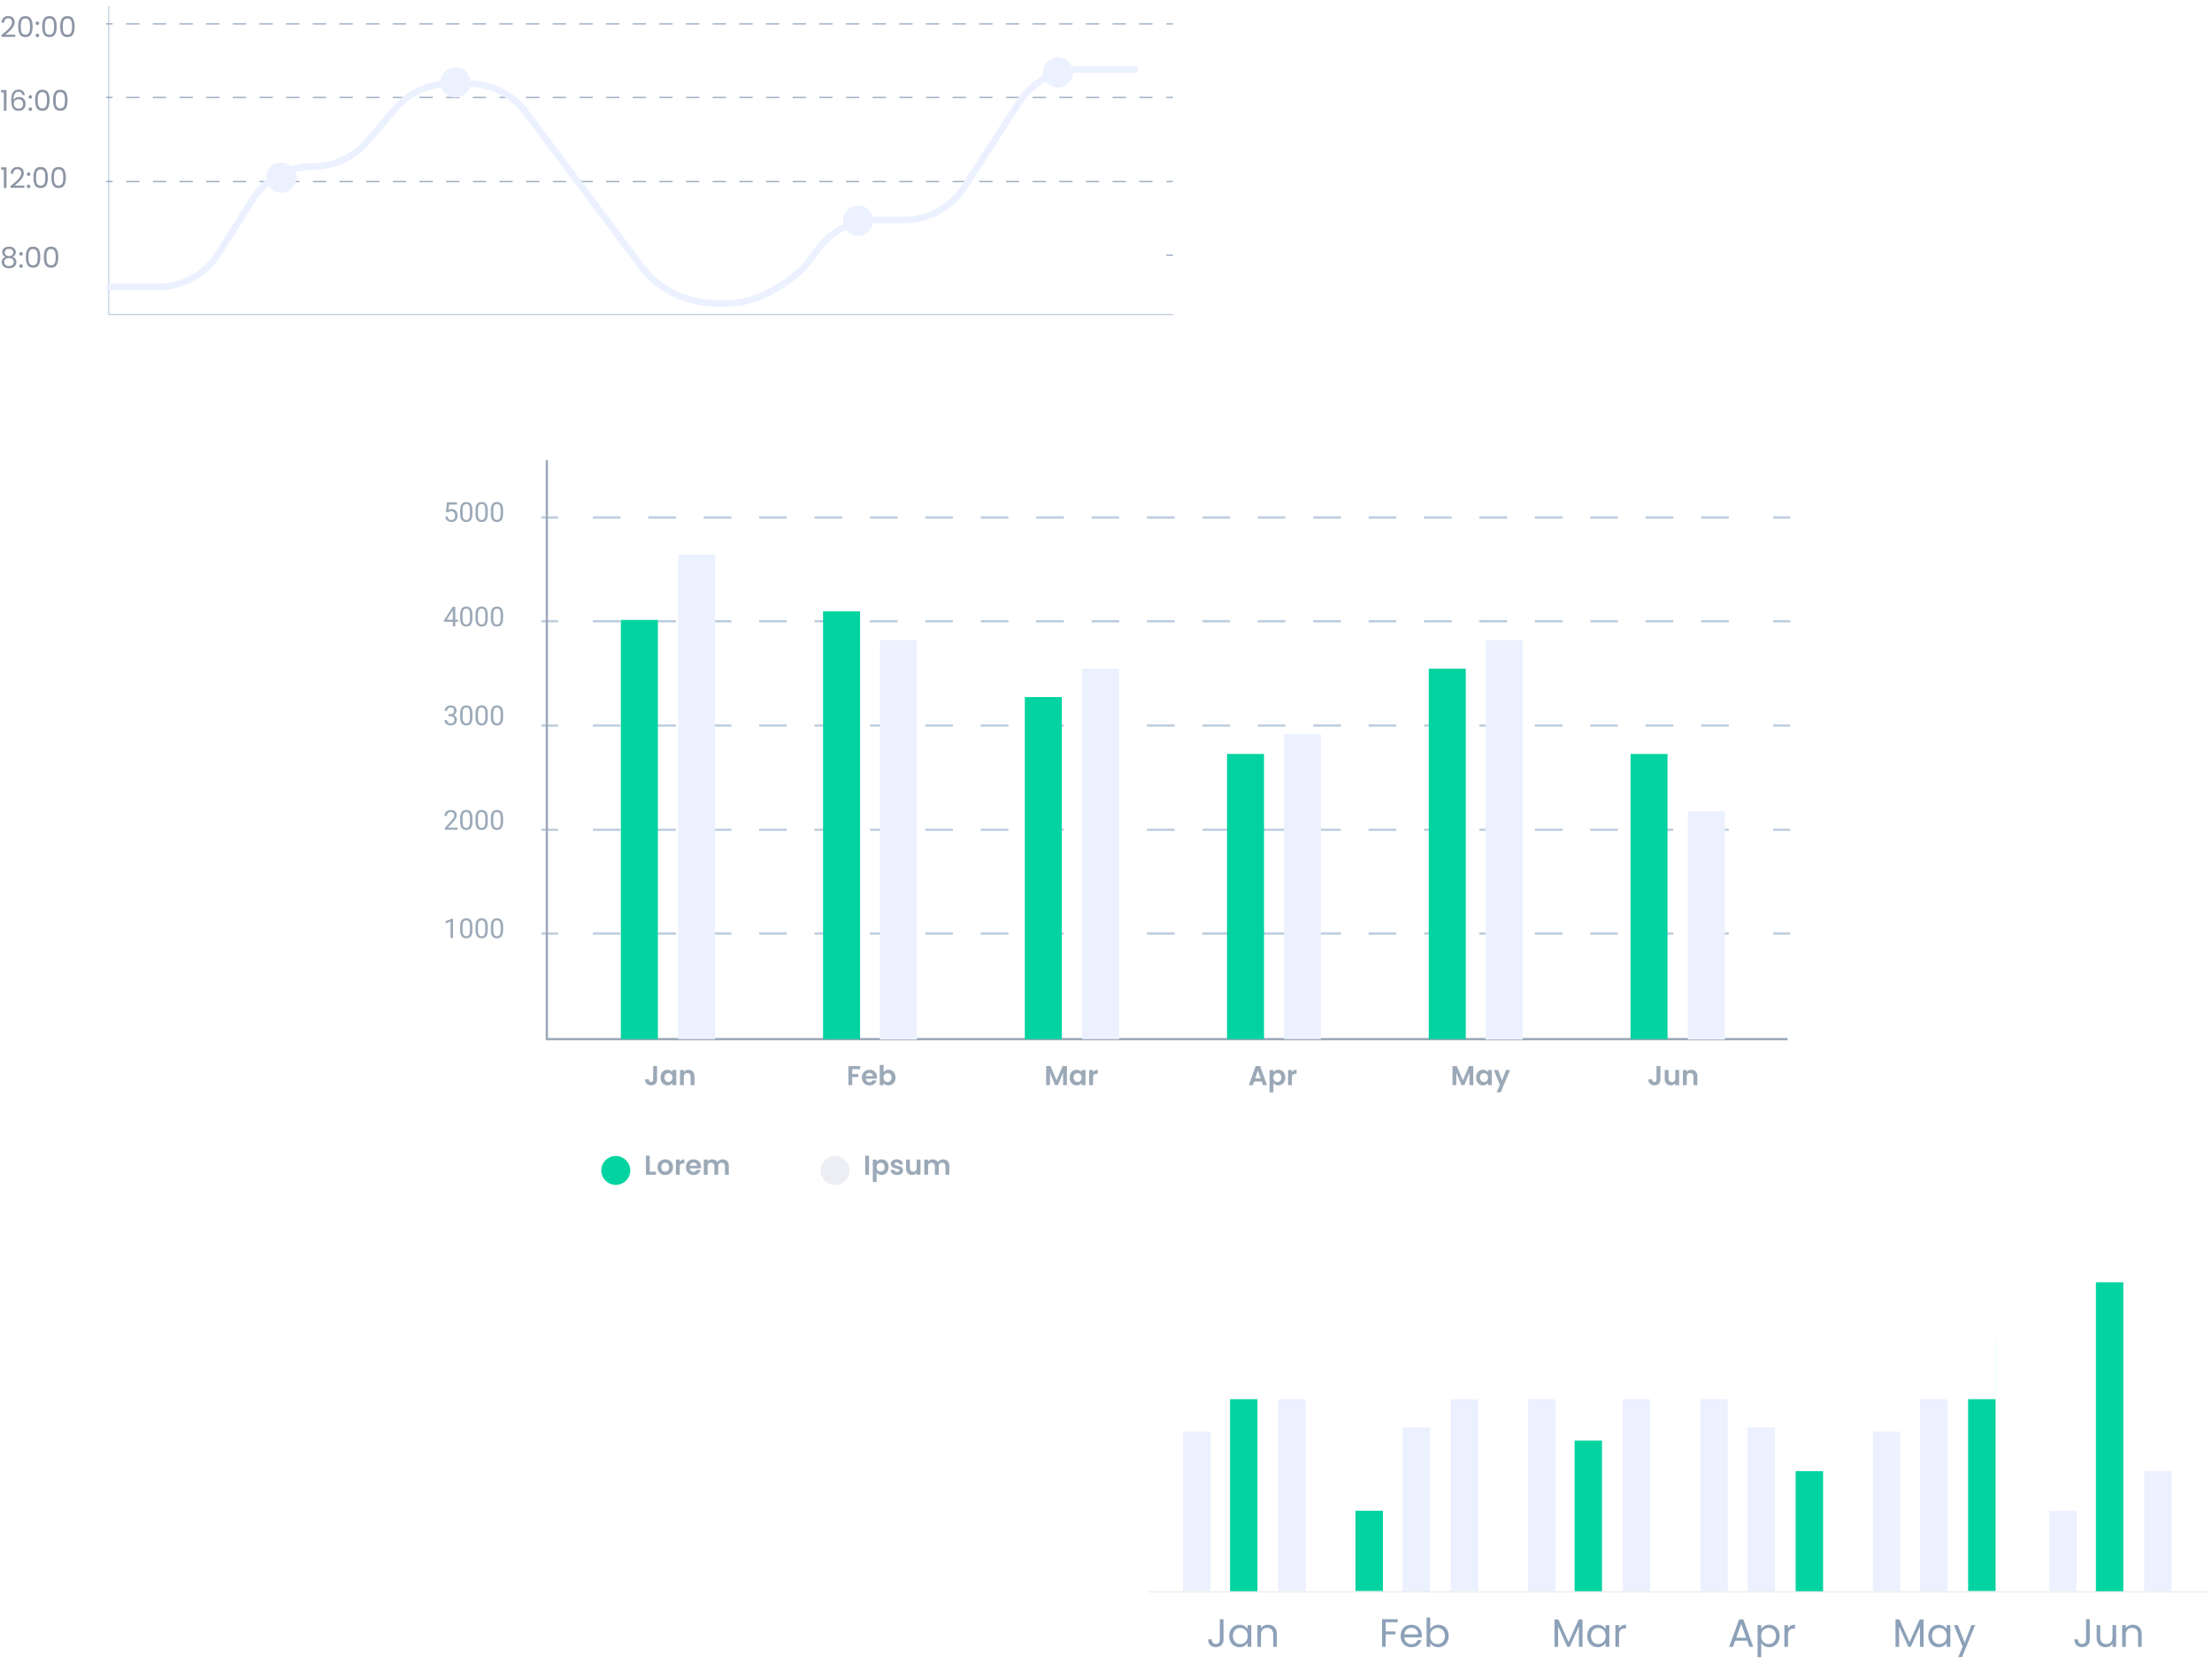 <svg width="614" height="462" fill="none" xmlns="http://www.w3.org/2000/svg"><path d="M335.995 397.45h-7.616v44.283h7.616V397.45z" fill="#ECF1FF"/><path d="M349.05 377.974h-7.616v63.868h7.616v-63.868z" fill="#02D3A1"/><path d="M362.433 353.494h-7.617v88.239h7.617v-88.239z" fill="#ECF1FF"/><path d="M383.87 419.429h-7.616v22.304h7.616v-22.304z" fill="#02D3A1"/><path d="M396.925 396.254h-7.616v45.588h7.616v-45.588zm13.383-53.749h-7.617v99.228h7.617v-99.228zm21.433 40.366h-7.616v58.971h7.616v-58.971z" fill="#ECF1FF"/><path d="M444.683 399.953h-7.617v41.889h7.617v-41.889z" fill="#02D3A1"/><path d="M458.073 364.483h-7.616v77.359h7.616v-77.359zm21.539 18.388h-7.616v58.971h7.616v-58.971zm13.055 13.382h-7.616v45.589h7.616v-45.589z" fill="#ECF1FF"/><path d="M506.05 408.439h-7.616v33.403h7.616v-33.403z" fill="#02D3A1"/><path d="M527.487 397.45h-7.616v44.283h7.616V397.45zm13.055-59.732h-7.616v104.124h7.616V337.718z" fill="#ECF1FF"/><path d="M553.925 371.773h-7.616v69.96h7.616v-69.96z" fill="#02D3A1"/><path d="M576.444 419.428h-7.616v22.305h7.616v-22.305z" fill="#ECF1FF"/><path d="M589.386 355.996h-7.616v85.846h7.616v-85.846z" fill="#02D3A1"/><path d="M602.776 408.439h-7.616v33.403h7.616v-33.403z" fill="#ECF1FF"/><path d="M339.614 449.547v5.665c0 .631-.194 1.137-.583 1.518-.388.374-.902.561-1.54.561-.645 0-1.162-.191-1.551-.572-.388-.389-.583-.917-.583-1.584h1.001c.008.374.103.678.286.913.191.235.473.352.847.352s.653-.11.836-.33c.184-.227.275-.513.275-.858v-5.665h1.012zm1.598 4.631c0-.616.125-1.155.374-1.617a2.73 2.73 0 011.023-1.089c.44-.257.928-.385 1.463-.385.528 0 .987.114 1.375.341.389.227.679.513.869.858v-1.1h1.012v6.028h-1.012v-1.122a2.39 2.39 0 01-.891.88c-.388.227-.843.341-1.364.341a2.734 2.734 0 01-1.452-.396 2.785 2.785 0 01-1.023-1.111c-.249-.477-.374-1.019-.374-1.628zm5.104.011c0-.455-.091-.851-.275-1.188a1.889 1.889 0 00-.748-.77 1.966 1.966 0 00-1.023-.275c-.374 0-.715.088-1.023.264a1.922 1.922 0 00-.737.77c-.183.337-.275.733-.275 1.188 0 .462.092.865.275 1.21.184.337.429.598.737.781.308.176.649.264 1.023.264.374 0 .715-.088 1.023-.264.316-.183.565-.444.748-.781.184-.345.275-.744.275-1.199zm5.641-3.113c.733 0 1.327.224 1.782.671.454.44.682 1.078.682 1.914v3.553h-.99v-3.41c0-.601-.151-1.06-.451-1.375-.301-.323-.712-.484-1.232-.484-.528 0-.95.165-1.265.495-.308.33-.462.81-.462 1.441v3.333h-1.001v-6.028h1.001v.858c.198-.308.465-.546.803-.715a2.535 2.535 0 011.133-.253zm36.001-1.529v.814h-3.333v2.585h2.706v.814h-2.706v3.454h-1.001v-7.667h4.334zm6.709 4.422c0 .191-.011.392-.033.605h-4.818c.037.594.239 1.06.605 1.397.374.33.825.495 1.353.495.433 0 .792-.099 1.078-.297.294-.205.499-.477.616-.814h1.078a2.618 2.618 0 01-.968 1.419c-.484.359-1.085.539-1.804.539a3.075 3.075 0 01-1.54-.385 2.754 2.754 0 01-1.056-1.089c-.256-.477-.385-1.027-.385-1.65s.125-1.17.374-1.639c.25-.469.598-.829 1.045-1.078.455-.257.976-.385 1.562-.385.572 0 1.078.125 1.518.374.44.249.778.594 1.012 1.034.242.433.363.924.363 1.474zm-1.034-.209c0-.381-.084-.708-.253-.979a1.581 1.581 0 00-.693-.627 2.062 2.062 0 00-.957-.22c-.506 0-.938.161-1.298.484-.352.323-.553.77-.605 1.342h3.806zm3.357-1.452c.205-.359.506-.653.902-.88a2.672 2.672 0 011.353-.341c.542 0 1.03.128 1.463.385.432.257.773.62 1.023 1.089.249.462.374 1.001.374 1.617 0 .609-.125 1.151-.374 1.628a2.755 2.755 0 01-2.486 1.507c-.521 0-.979-.114-1.375-.341a2.325 2.325 0 01-.88-.869v1.111h-1.001v-8.14h1.001v3.234zm4.092 1.87c0-.455-.092-.851-.275-1.188a1.902 1.902 0 00-.748-.77 2.025 2.025 0 00-1.023-.264c-.367 0-.708.092-1.023.275a1.965 1.965 0 00-.748.781c-.184.337-.275.73-.275 1.177 0 .455.091.854.275 1.199.19.337.44.598.748.781.315.176.656.264 1.023.264.374 0 .715-.088 1.023-.264.315-.183.564-.444.748-.781.183-.345.275-.748.275-1.21zm38.19-4.576v7.612h-1.001v-5.676l-2.53 5.676h-.704l-2.541-5.687v5.687h-1.001v-7.612h1.078l2.816 6.292 2.816-6.292h1.067zm1.324 4.576c0-.616.125-1.155.374-1.617.249-.469.59-.832 1.023-1.089.44-.257.928-.385 1.463-.385.528 0 .986.114 1.375.341.389.227.678.513.869.858v-1.1h1.012v6.028H445.7v-1.122a2.39 2.39 0 01-.891.88c-.389.227-.843.341-1.364.341a2.734 2.734 0 01-1.452-.396 2.77 2.77 0 01-1.023-1.111c-.249-.477-.374-1.019-.374-1.628zm5.104.011c0-.455-.092-.851-.275-1.188a1.895 1.895 0 00-.748-.77 1.966 1.966 0 00-1.023-.275c-.374 0-.715.088-1.023.264a1.915 1.915 0 00-.737.77c-.183.337-.275.733-.275 1.188 0 .462.092.865.275 1.21.183.337.429.598.737.781.308.176.649.264 1.023.264.374 0 .715-.088 1.023-.264.315-.183.565-.444.748-.781a2.52 2.52 0 00.275-1.199zm3.705-2.024c.176-.345.425-.612.748-.803.33-.191.729-.286 1.199-.286v1.034h-.264c-1.122 0-1.683.609-1.683 1.826v3.278h-1.001v-6.028h1.001v.979zm35.587 3.344h-3.344l-.616 1.705h-1.056l2.772-7.623h1.155l2.761 7.623h-1.056l-.616-1.705zm-.286-.814l-1.386-3.872-1.386 3.872h2.772zm4.167-2.398c.198-.345.492-.631.88-.858.396-.235.855-.352 1.375-.352.536 0 1.02.128 1.452.385.44.257.785.62 1.034 1.089.25.462.374 1.001.374 1.617 0 .609-.124 1.151-.374 1.628a2.748 2.748 0 01-1.034 1.111 2.73 2.73 0 01-1.452.396c-.513 0-.968-.114-1.364-.341a2.545 2.545 0 01-.891-.869v3.971h-1.001v-8.888h1.001v1.111zm4.092 1.881c0-.455-.091-.851-.275-1.188a1.889 1.889 0 00-.748-.77 2.025 2.025 0 00-1.023-.264c-.366 0-.707.092-1.023.275a1.972 1.972 0 00-.748.781c-.183.337-.275.73-.275 1.177 0 .455.092.854.275 1.199.191.337.44.598.748.781.316.176.657.264 1.023.264.374 0 .715-.088 1.023-.264.316-.183.565-.444.748-.781.184-.345.275-.748.275-1.21zm3.342-2.013c.176-.345.425-.612.748-.803.33-.191.73-.286 1.199-.286v1.034h-.264c-1.122 0-1.683.609-1.683 1.826v3.278h-1.001v-6.028h1.001v.979zm37.626-2.563v7.612h-1.001v-5.676l-2.53 5.676h-.704l-2.541-5.687v5.687h-1.001v-7.612h1.078l2.816 6.292 2.816-6.292h1.067zm1.323 4.576c0-.616.125-1.155.374-1.617.249-.469.59-.832 1.023-1.089.44-.257.928-.385 1.463-.385.528 0 .986.114 1.375.341.389.227.678.513.869.858v-1.1h1.012v6.028h-1.012v-1.122a2.39 2.39 0 01-.891.88c-.389.227-.843.341-1.364.341a2.734 2.734 0 01-1.452-.396 2.77 2.77 0 01-1.023-1.111c-.249-.477-.374-1.019-.374-1.628zm5.104.011c0-.455-.092-.851-.275-1.188a1.895 1.895 0 00-.748-.77 1.966 1.966 0 00-1.023-.275c-.374 0-.715.088-1.023.264a1.915 1.915 0 00-.737.77c-.183.337-.275.733-.275 1.188 0 .462.092.865.275 1.21.183.337.429.598.737.781.308.176.649.264 1.023.264.374 0 .715-.088 1.023-.264.315-.183.565-.444.748-.781a2.52 2.52 0 00.275-1.199zm7.896-3.003l-3.63 8.866h-1.034l1.188-2.904-2.431-5.962h1.111l1.892 4.884 1.87-4.884h1.034zm31.811-1.639v5.665c0 .631-.194 1.137-.583 1.518-.388.374-.902.561-1.54.561-.645 0-1.162-.19-1.551-.572-.388-.388-.583-.916-.583-1.584h1.001c.008.374.103.679.286.913.191.235.473.352.847.352s.653-.11.836-.33c.184-.227.275-.513.275-.858v-5.665h1.012zm7.318 1.639v6.028h-1.001v-.891c-.19.308-.458.55-.803.726a2.467 2.467 0 01-1.122.253c-.469 0-.891-.095-1.265-.286a2.187 2.187 0 01-.891-.88c-.212-.388-.319-.861-.319-1.419v-3.531h.99v3.399c0 .594.151 1.053.451 1.375.301.316.712.473 1.232.473.536 0 .957-.165 1.265-.495.308-.33.462-.81.462-1.441v-3.311h1.001zm4.627-.11c.734 0 1.328.224 1.782.671.455.44.682 1.078.682 1.914v3.553h-.99v-3.41c0-.601-.15-1.059-.451-1.375-.3-.322-.711-.484-1.232-.484-.528 0-.949.165-1.265.495-.308.33-.462.811-.462 1.441v3.333h-1.001v-6.028h1.001v.858a2 2 0 01.803-.715 2.555 2.555 0 011.133-.253z" fill="#8CA1B8"/><path d="M318.695 441.951h294.312" stroke="#EEE" stroke-width=".366" stroke-miterlimit="10"/><g filter="url(#filter0_d)"><path fill="#fff" d="M66.019 77.168h488v301.279h-488z"/></g><path d="M500.449 340.612H119.59c-8.77 0-15.785-7.141-15.785-15.786V130.889c0-8.77 7.141-15.785 15.785-15.785h380.984c8.77 0 15.786 7.141 15.786 15.785v193.937c0 8.77-7.141 15.786-15.911 15.786z" fill="#fff"/><path d="M180.358 325.298h1.744v.842h-2.805v-5.293h1.061v4.451zm4.284.91a2.25 2.25 0 01-1.092-.265 1.999 1.999 0 01-.766-.766 2.311 2.311 0 01-.273-1.138c0-.429.094-.809.281-1.137a1.97 1.97 0 01.781-.758 2.232 2.232 0 011.1-.273c.404 0 .77.091 1.099.273.329.177.586.429.773.758.192.328.289.708.289 1.137 0 .43-.099.809-.296 1.138a2.017 2.017 0 01-.789.766 2.304 2.304 0 01-1.107.265zm0-.925a1.04 1.04 0 00.948-.561c.101-.187.152-.415.152-.683 0-.399-.107-.705-.319-.917a1.013 1.013 0 00-.766-.326c-.303 0-.558.108-.765.326-.203.212-.304.518-.304.917 0 .4.099.708.296.925.202.213.455.319.758.319zm4.032-2.692c.136-.222.313-.397.531-.523a1.5 1.5 0 01.758-.19v1.115h-.281c-.333 0-.586.078-.758.235-.167.157-.25.43-.25.819v2.093h-1.062v-4.201h1.062v.652zm5.909 1.357c0 .152-.01.288-.031.41h-3.07c.025.303.131.541.318.713a.985.985 0 00.69.257c.394 0 .675-.169.842-.508h1.145a1.934 1.934 0 01-.698 1.001c-.344.258-.766.387-1.266.387-.405 0-.769-.089-1.092-.265a1.955 1.955 0 01-.751-.766 2.364 2.364 0 01-.265-1.138c0-.434.088-.816.265-1.145.177-.328.425-.581.743-.758a2.227 2.227 0 011.1-.265c.399 0 .755.086 1.069.258.318.171.564.417.735.735.177.313.266.675.266 1.084zm-1.1-.303a.83.83 0 00-.295-.652 1.039 1.039 0 00-.706-.25.973.973 0 00-.667.242c-.177.157-.285.377-.326.66h1.994zm7.091-1.767c.516 0 .93.16 1.244.478.318.313.478.753.478 1.319v2.465h-1.062v-2.321c0-.328-.083-.578-.25-.75-.167-.177-.394-.266-.683-.266-.288 0-.518.089-.69.266-.166.172-.25.422-.25.75v2.321H198.3v-2.321c0-.328-.084-.578-.251-.75-.166-.177-.394-.266-.682-.266-.293 0-.526.089-.698.266-.166.172-.25.422-.25.75v2.321h-1.061v-4.201h1.061v.508c.137-.177.311-.316.523-.417.218-.101.455-.152.713-.152.329 0 .622.071.88.213.257.136.457.333.599.591.136-.243.333-.437.591-.584.263-.146.546-.22.849-.22z" fill="#9BA9B7"/><path d="M170.833 328.96a4.01 4.01 0 100-8.018 4.01 4.01 0 000 8.018z" fill="#02D3A1"/><path d="M241.225 320.847v5.293h-1.061v-5.293h1.061zm2.111 1.699c.136-.193.323-.352.561-.478.242-.132.518-.197.826-.197a1.818 1.818 0 011.661 1.023c.172.324.258.7.258 1.13 0 .43-.086.811-.258 1.145a1.88 1.88 0 01-.69.766 1.78 1.78 0 01-.971.273c-.308 0-.581-.063-.819-.19a1.751 1.751 0 01-.568-.477v2.6h-1.062v-6.202h1.062v.607zm2.221 1.478c0-.253-.053-.47-.159-.652a1.077 1.077 0 00-1.501-.417 1.112 1.112 0 00-.41.425 1.367 1.367 0 00-.151.659c0 .253.05.473.151.66.107.187.243.331.41.432.172.096.354.144.546.144.197 0 .379-.05.546-.151.172-.102.308-.246.409-.433a1.33 1.33 0 00.159-.667zm3.464 2.184c-.344 0-.653-.061-.925-.182a1.701 1.701 0 01-.653-.508 1.294 1.294 0 01-.257-.705h1.069c.02.161.098.295.235.402a.847.847 0 00.523.159c.202 0 .359-.041.47-.122a.364.364 0 00.175-.31c0-.137-.071-.238-.213-.304a3.579 3.579 0 00-.659-.227 5.795 5.795 0 01-.774-.235 1.37 1.37 0 01-.515-.372c-.142-.167-.213-.392-.213-.675 0-.232.066-.444.197-.637.137-.192.329-.343.577-.454a2.17 2.17 0 01.887-.167c.5 0 .9.126 1.198.379.298.248.462.584.493 1.008h-1.016a.533.533 0 00-.213-.394c-.121-.101-.285-.152-.493-.152-.192 0-.341.036-.447.107a.34.34 0 00-.152.295c0 .142.071.25.213.326.141.071.361.144.659.22.304.076.554.154.751.235.197.081.367.207.508.379.147.167.223.39.228.668 0 .242-.069.46-.205.652a1.333 1.333 0 01-.576.455 2.207 2.207 0 01-.872.159zm6.49-4.269v4.201h-1.07v-.531a1.416 1.416 0 01-.538.432 1.67 1.67 0 01-.713.152c-.328 0-.619-.069-.872-.205a1.534 1.534 0 01-.599-.614 2.091 2.091 0 01-.212-.971v-2.464h1.062v2.313c0 .333.083.591.25.773.167.177.394.265.682.265.293 0 .523-.088.69-.265.167-.182.25-.44.25-.773v-2.313h1.07zm6.264-.061c.515 0 .93.16 1.243.478.319.313.478.753.478 1.319v2.465h-1.062v-2.321c0-.328-.083-.578-.25-.75-.167-.177-.394-.266-.682-.266-.288 0-.518.089-.69.266-.167.172-.25.422-.25.75v2.321H259.5v-2.321c0-.328-.083-.578-.25-.75-.167-.177-.394-.266-.683-.266-.293 0-.525.089-.697.266-.167.172-.25.422-.25.75v2.321h-1.062v-4.201h1.062v.508c.136-.177.31-.316.523-.417a1.67 1.67 0 01.713-.152c.328 0 .621.071.879.213.258.136.458.333.599.591.137-.243.334-.437.592-.584.262-.146.545-.22.849-.22z" fill="#9BA9B7"/><path d="M231.72 328.96a4.01 4.01 0 100-8.018 4.01 4.01 0 000 8.018z" fill="#EDEEF3"/><path d="M182.383 295.973v3.715c0 .516-.149.918-.448 1.206-.298.283-.697.425-1.198.425-.505 0-.915-.147-1.228-.44-.308-.293-.463-.703-.463-1.228h1.062c.005.227.058.404.159.53.106.127.258.19.455.19.192 0 .339-.061.44-.182.101-.121.152-.288.152-.501v-3.715h1.069zm.965 3.177c0-.425.083-.801.25-1.13.172-.328.402-.581.69-.758.293-.177.62-.265.978-.265a1.69 1.69 0 011.388.667v-.599h1.069v4.201h-1.069v-.615a1.586 1.586 0 01-.569.493c-.237.127-.513.19-.826.19-.354 0-.678-.091-.971-.273a1.953 1.953 0 01-.69-.766 2.524 2.524 0 01-.25-1.145zm3.306.015c0-.258-.051-.477-.152-.659a1.036 1.036 0 00-.409-.425 1.074 1.074 0 00-.554-.152c-.197 0-.379.048-.546.144a1.11 1.11 0 00-.409.425 1.323 1.323 0 00-.152.652c0 .253.051.475.152.667.106.187.243.331.409.433.172.101.354.151.546.151.198 0 .382-.048.554-.144.172-.101.308-.242.409-.424a1.39 1.39 0 00.152-.668zm4.434-2.161c.5 0 .905.159 1.213.478.308.313.463.753.463 1.319v2.465h-1.062v-2.321c0-.333-.083-.589-.25-.765-.167-.182-.395-.273-.683-.273-.293 0-.525.091-.697.273-.167.176-.251.432-.251.765v2.321h-1.061v-4.201h1.061v.523a1.45 1.45 0 01.539-.425c.222-.106.465-.159.728-.159zm47.68-1.031v.857h-2.207v1.357h1.691v.842h-1.691v2.237H235.5v-5.293h3.268zm4.658 3.101c0 .152-.011.288-.031.41h-3.071c.026.303.132.541.319.712a.981.981 0 00.69.258c.394 0 .675-.169.841-.508h1.145a1.927 1.927 0 01-.697 1.001c-.344.258-.766.387-1.266.387-.405 0-.769-.089-1.092-.266a1.952 1.952 0 01-.751-.765 2.364 2.364 0 01-.265-1.138c0-.434.088-.816.265-1.145.177-.328.425-.581.743-.758a2.227 2.227 0 011.1-.265c.399 0 .755.086 1.069.257.318.172.563.418.735.736.177.313.266.675.266 1.084zm-1.1-.303a.83.83 0 00-.296-.652 1.036 1.036 0 00-.705-.25.97.97 0 00-.667.242c-.177.157-.286.377-.326.66h1.994zm2.936-1.092c.136-.202.323-.366.561-.493.243-.126.518-.189.827-.189a1.817 1.817 0 011.66 1.023c.172.324.258.7.258 1.13 0 .43-.086.811-.258 1.145a1.88 1.88 0 01-.69.766 1.78 1.78 0 01-.97.273 1.8 1.8 0 01-.827-.182 1.64 1.64 0 01-.561-.485v.599H244.2v-5.611h1.062v2.024zm2.222 1.471c0-.253-.053-.47-.16-.652a1.077 1.077 0 00-1.501-.417 1.102 1.102 0 00-.409.425 1.356 1.356 0 00-.152.659c0 .253.05.473.152.66.106.187.242.331.409.432.172.096.354.144.546.144.197 0 .379-.05.546-.151.172-.102.308-.246.409-.433a1.32 1.32 0 00.16-.667zm48.669-3.177v5.293h-1.062v-3.443l-1.418 3.443h-.803l-1.426-3.443v3.443h-1.061v-5.293h1.205l1.684 3.935 1.683-3.935h1.198zm.776 3.177c0-.425.084-.801.251-1.13.171-.328.401-.581.69-.758.293-.177.619-.265.978-.265a1.696 1.696 0 011.387.667v-.599h1.07v4.201h-1.07v-.615a1.59 1.59 0 01-.568.493c-.238.127-.513.19-.827.19-.354 0-.677-.091-.97-.273a1.938 1.938 0 01-.69-.766 2.525 2.525 0 01-.251-1.145zm3.306.015c0-.258-.05-.477-.151-.659a1.038 1.038 0 00-.41-.425 1.074 1.074 0 00-.553-.152c-.197 0-.379.048-.546.144a1.112 1.112 0 00-.41.425 1.323 1.323 0 00-.151.652c0 .253.05.475.151.667.107.187.243.331.41.433.172.101.354.151.546.151.197 0 .381-.048.553-.144a1.1 1.1 0 00.41-.424 1.39 1.39 0 00.151-.668zm3.168-1.448c.136-.222.313-.397.531-.523a1.5 1.5 0 01.758-.19v1.115h-.281c-.333 0-.586.078-.758.235-.167.157-.25.43-.25.819v2.093h-1.062v-4.201h1.062v.652zm46.815 2.54h-2.108l-.349 1.009h-1.115l1.904-5.301h1.236l1.903 5.301h-1.122l-.349-1.009zm-.288-.849l-.766-2.214-.766 2.214h1.532zm3.532-1.736c.136-.193.323-.352.561-.478.242-.132.518-.197.826-.197a1.818 1.818 0 011.661 1.023c.172.324.258.7.258 1.13 0 .43-.086.811-.258 1.145a1.88 1.88 0 01-.69.766 1.78 1.78 0 01-.971.273c-.308 0-.581-.063-.819-.19a1.751 1.751 0 01-.568-.477v2.6H352.4v-6.202h1.062v.607zm2.221 1.478c0-.253-.053-.47-.159-.652a1.077 1.077 0 00-1.501-.417 1.105 1.105 0 00-.41.425 1.367 1.367 0 00-.151.659c0 .253.05.473.151.66.106.187.243.331.41.432.172.096.354.144.546.144.197 0 .379-.05.546-.151.172-.102.308-.246.409-.433a1.33 1.33 0 00.159-.667zm2.918-1.433a1.5 1.5 0 01.53-.523c.223-.127.476-.19.759-.19v1.115h-.281c-.334 0-.586.078-.758.235-.167.157-.25.43-.25.819v2.093h-1.062v-4.201h1.062v.652zm50.349-1.744v5.293h-1.062v-3.443l-1.418 3.443h-.803l-1.426-3.443v3.443h-1.062v-5.293h1.206l1.683 3.935 1.684-3.935h1.198zm.776 3.177c0-.425.084-.801.251-1.13.171-.328.401-.581.69-.758.293-.177.619-.265.978-.265a1.696 1.696 0 011.387.667v-.599h1.069v4.201h-1.069v-.615a1.59 1.59 0 01-.568.493c-.238.127-.514.19-.827.19-.354 0-.677-.091-.97-.273a1.938 1.938 0 01-.69-.766 2.525 2.525 0 01-.251-1.145zm3.306.015c0-.258-.05-.477-.151-.659a1.044 1.044 0 00-.41-.425 1.074 1.074 0 00-.553-.152 1.071 1.071 0 00-.956.569 1.323 1.323 0 00-.151.652c0 .253.05.475.151.667.106.187.243.331.41.433.172.101.354.151.546.151.197 0 .381-.048.553-.144.172-.101.308-.242.41-.424a1.39 1.39 0 00.151-.668zm6.125-2.1l-2.601 6.187h-1.13l.91-2.093-1.683-4.094h1.19l1.085 2.934 1.099-2.934h1.13zm41.73-1.092v3.715c0 .516-.15.918-.448 1.206-.298.283-.697.425-1.198.425-.505 0-.915-.147-1.228-.44-.309-.293-.463-.703-.463-1.228h1.062c.005.227.058.404.159.53.106.127.258.19.455.19.192 0 .339-.061.44-.182.101-.121.151-.288.151-.501v-3.715h1.07zm5.204 1.092v4.201h-1.07v-.531a1.416 1.416 0 01-.538.432 1.67 1.67 0 01-.713.152c-.328 0-.619-.069-.872-.205a1.534 1.534 0 01-.599-.614 2.091 2.091 0 01-.212-.971v-2.464h1.062v2.313c0 .333.083.591.25.773.167.177.394.265.682.265.293 0 .523-.088.69-.265.167-.182.25-.44.25-.773v-2.313h1.07zm3.375-.061c.5 0 .905.159 1.213.478.308.313.463.753.463 1.319v2.465h-1.062v-2.321c0-.333-.083-.589-.25-.765-.167-.182-.395-.273-.683-.273-.293 0-.525.091-.697.273-.167.176-.25.432-.25.765v2.321h-1.062v-4.201h1.062v.523c.141-.182.321-.323.538-.425.222-.106.465-.159.728-.159zm-343.72-36.584h-.689v-4.565l-1.381.507v-.622l1.963-.736h.107v5.416zm5.387-2.299c0 .802-.137 1.398-.411 1.788-.274.39-.702.585-1.285.585-.575 0-1.001-.19-1.277-.57-.277-.383-.42-.953-.43-1.71v-.915c0-.792.137-1.381.411-1.766.274-.385.704-.578 1.289-.578.58 0 1.007.187 1.281.559.274.371.414.943.422 1.718v.889zm-.685-.937c0-.58-.081-1.002-.244-1.266-.163-.267-.421-.4-.774-.4-.351 0-.606.132-.767.396-.16.264-.243.67-.248 1.218v1.096c0 .583.084 1.014.252 1.292.17.277.427.415.77.415.338 0 .589-.131.752-.392.165-.262.252-.674.259-1.237v-1.122zm4.943.937c0 .802-.137 1.398-.411 1.788-.274.39-.703.585-1.285.585-.575 0-1.001-.19-1.277-.57-.277-.383-.42-.953-.43-1.71v-.915c0-.792.137-1.381.411-1.766.274-.385.704-.578 1.289-.578.58 0 1.007.187 1.281.559.274.371.414.943.422 1.718v.889zm-.685-.937c0-.58-.082-1.002-.245-1.266-.163-.267-.42-.4-.773-.4-.351 0-.606.132-.767.396-.16.264-.243.67-.248 1.218v1.096c0 .583.084 1.014.252 1.292.17.277.427.415.77.415.338 0 .589-.131.752-.392.165-.262.251-.674.259-1.237v-1.122zm4.942.937c0 .802-.137 1.398-.411 1.788-.274.39-.702.585-1.284.585-.575 0-1.001-.19-1.278-.57-.276-.383-.419-.953-.429-1.71v-.915c0-.792.137-1.381.411-1.766.274-.385.703-.578 1.288-.578.58 0 1.007.187 1.281.559.274.371.415.943.422 1.718v.889zm-.685-.937c0-.58-.081-1.002-.244-1.266-.163-.267-.421-.4-.774-.4-.35 0-.606.132-.766.396-.161.264-.243.67-.248 1.218v1.096c0 .583.084 1.014.252 1.292.17.277.427.415.77.415.338 0 .588-.131.751-.392.166-.262.252-.674.259-1.237v-1.122zm-11.936-26.843h-3.532v-.492l1.866-2.073c.276-.314.466-.568.57-.763.106-.198.159-.401.159-.611a.968.968 0 00-.255-.692c-.171-.181-.398-.271-.681-.271-.341 0-.606.098-.796.293-.188.192-.282.461-.282.807h-.685c0-.496.159-.897.478-1.203.321-.306.749-.459 1.285-.459.501 0 .897.132 1.188.396.291.261.437.611.437 1.048 0 .53-.338 1.162-1.015 1.895l-1.444 1.566h2.707v.559zm4.106-2.299c0 .802-.137 1.398-.411 1.788-.274.39-.702.585-1.285.585-.575 0-1.001-.19-1.277-.57-.277-.382-.42-.953-.43-1.71v-.915c0-.792.137-1.381.411-1.766.274-.385.704-.577 1.289-.577.58 0 1.007.186 1.281.559.274.37.414.943.422 1.718v.888zm-.685-.937c0-.58-.081-1.002-.244-1.266-.163-.266-.421-.4-.774-.4-.351 0-.606.132-.767.396-.16.265-.243.671-.248 1.219v1.095c0 .583.084 1.014.252 1.293.17.276.427.414.77.414.338 0 .589-.131.752-.392.165-.262.252-.674.259-1.237v-1.122zm4.943.937c0 .802-.137 1.398-.411 1.788-.274.39-.703.585-1.285.585-.575 0-1.001-.19-1.277-.57-.277-.382-.42-.953-.43-1.71v-.915c0-.792.137-1.381.411-1.766.274-.385.704-.577 1.289-.577.58 0 1.007.186 1.281.559.274.37.414.943.422 1.718v.888zm-.685-.937c0-.58-.082-1.002-.245-1.266-.163-.266-.42-.4-.773-.4-.351 0-.606.132-.767.396-.16.265-.243.671-.248 1.219v1.095c0 .583.084 1.014.252 1.293.17.276.427.414.77.414.338 0 .589-.131.752-.392.165-.262.251-.674.259-1.237v-1.122zm4.942.937c0 .802-.137 1.398-.411 1.788-.274.39-.702.585-1.284.585-.575 0-1.001-.19-1.278-.57-.276-.382-.419-.953-.429-1.71v-.915c0-.792.137-1.381.411-1.766.274-.385.703-.577 1.288-.577.58 0 1.007.186 1.281.559.274.37.415.943.422 1.718v.888zm-.685-.937c0-.58-.081-1.002-.244-1.266-.163-.266-.421-.4-.774-.4-.35 0-.606.132-.766.396-.161.265-.243.671-.248 1.219v1.095c0 .583.084 1.014.252 1.293.17.276.427.414.77.414.338 0 .588-.131.751-.392.166-.262.252-.674.259-1.237v-1.122zm-14.472-28.822h.514c.324-.004.578-.09.763-.255.185-.165.278-.389.278-.67 0-.632-.315-.948-.944-.948-.296 0-.533.085-.711.256-.175.167-.263.391-.263.67h-.685c0-.427.156-.782.467-1.063.313-.284.71-.426 1.192-.426.508 0 .907.135 1.196.404.288.269.433.643.433 1.122 0 .234-.077.461-.23.681a1.35 1.35 0 01-.618.492c.296.094.524.25.685.467.163.217.244.482.244.796 0 .484-.158.867-.474 1.151-.316.284-.727.426-1.233.426-.506 0-.918-.137-1.236-.411-.316-.274-.474-.635-.474-1.085h.689c0 .284.092.511.277.682.185.17.433.255.744.255.331 0 .584-.086.759-.259.176-.173.263-.421.263-.744 0-.314-.096-.554-.289-.722-.192-.168-.47-.255-.833-.259h-.514v-.56zm6.642.73c0 .802-.137 1.398-.411 1.788-.274.39-.702.585-1.285.585-.575 0-1.001-.19-1.277-.57-.277-.383-.42-.953-.43-1.711v-.914c0-.792.137-1.381.411-1.766.274-.385.704-.578 1.289-.578.58 0 1.007.187 1.281.559.274.371.414.943.422 1.718v.889zm-.685-.937c0-.58-.081-1.002-.244-1.266-.163-.267-.421-.4-.774-.4-.351 0-.606.132-.767.396-.16.264-.243.67-.248 1.218v1.096c0 .583.084 1.013.252 1.292.17.277.427.415.77.415.338 0 .589-.131.752-.392.165-.262.252-.674.259-1.237v-1.122zm4.943.937c0 .802-.137 1.398-.411 1.788-.274.39-.703.585-1.285.585-.575 0-1.001-.19-1.277-.57-.277-.383-.42-.953-.43-1.711v-.914c0-.792.137-1.381.411-1.766.274-.385.704-.578 1.289-.578.58 0 1.007.187 1.281.559.274.371.414.943.422 1.718v.889zm-.685-.937c0-.58-.082-1.002-.245-1.266-.163-.267-.42-.4-.773-.4-.351 0-.606.132-.767.396-.16.264-.243.67-.248 1.218v1.096c0 .583.084 1.013.252 1.292.17.277.427.415.77.415.338 0 .589-.131.752-.392.165-.262.251-.674.259-1.237v-1.122zm4.942.937c0 .802-.137 1.398-.411 1.788-.274.39-.702.585-1.284.585-.575 0-1.001-.19-1.278-.57-.276-.383-.419-.953-.429-1.711v-.914c0-.792.137-1.381.411-1.766.274-.385.703-.578 1.288-.578.58 0 1.007.187 1.281.559.274.371.415.943.422 1.718v.889zm-.685-.937c0-.58-.081-1.002-.244-1.266-.163-.267-.421-.4-.774-.4-.35 0-.606.132-.766.396-.161.264-.243.67-.248 1.218v1.096c0 .583.084 1.013.252 1.292.17.277.427.415.77.415.338 0 .588-.131.751-.392.166-.262.252-.674.259-1.237v-1.122zm-12.577-26.018h.748v.559h-.748v1.252h-.688v-1.252h-2.455v-.403l2.414-3.736h.729v3.58zm-2.365 0h1.677v-2.643l-.082.148-1.595 2.495zm7.112-.489c0 .803-.137 1.399-.411 1.789-.274.39-.702.585-1.285.585-.575 0-1.001-.19-1.277-.57-.277-.383-.42-.953-.43-1.711v-.914c0-.793.137-1.381.411-1.767.274-.385.704-.577 1.289-.577.58 0 1.007.186 1.281.559.274.37.414.943.422 1.718v.888zm-.685-.936c0-.58-.081-1.002-.244-1.266-.163-.267-.421-.4-.774-.4-.351 0-.606.132-.767.396-.16.264-.243.67-.248 1.218v1.096c0 .582.084 1.013.252 1.292.17.276.427.415.77.415.338 0 .589-.131.752-.393.165-.261.252-.674.259-1.236v-1.122zm4.943.936c0 .803-.137 1.399-.411 1.789-.274.39-.703.585-1.285.585-.575 0-1.001-.19-1.277-.57-.277-.383-.42-.953-.43-1.711v-.914c0-.793.137-1.381.411-1.767.274-.385.704-.577 1.289-.577.58 0 1.007.186 1.281.559.274.37.414.943.422 1.718v.888zm-.685-.936c0-.58-.082-1.002-.245-1.266-.163-.267-.42-.4-.773-.4-.351 0-.606.132-.767.396-.16.264-.243.67-.248 1.218v1.096c0 .582.084 1.013.252 1.292.17.276.427.415.77.415.338 0 .589-.131.752-.393.165-.261.251-.674.259-1.236v-1.122zm4.942.936c0 .803-.137 1.399-.411 1.789-.274.39-.702.585-1.284.585-.575 0-1.001-.19-1.278-.57-.276-.383-.419-.953-.429-1.711v-.914c0-.793.137-1.381.411-1.767.274-.385.703-.577 1.288-.577.58 0 1.007.186 1.281.559.274.37.415.943.422 1.718v.888zm-.685-.936c0-.58-.081-1.002-.244-1.266-.163-.267-.421-.4-.774-.4-.35 0-.606.132-.766.396-.161.264-.243.67-.248 1.218v1.096c0 .582.084 1.013.252 1.292.17.276.427.415.77.415.338 0 .588-.131.751-.393.166-.261.252-.674.259-1.236v-1.122zm-15.153-28.491l.274-2.688h2.762v.633h-2.181l-.163 1.47c.264-.156.564-.233.9-.233.491 0 .881.162 1.17.488.288.324.433.762.433 1.315 0 .555-.151.993-.452 1.314-.299.318-.717.478-1.255.478-.476 0-.865-.133-1.166-.397-.301-.264-.473-.629-.515-1.096h.648c.042.309.152.542.329.7.178.156.413.233.704.233.318 0 .568-.108.748-.325.182-.218.274-.517.274-.9 0-.36-.099-.649-.296-.866-.195-.22-.456-.33-.782-.33-.298 0-.533.066-.703.196l-.181.148-.548-.14zm7.323.403c0 .802-.137 1.399-.411 1.789-.274.39-.702.585-1.285.585-.575 0-1.001-.191-1.277-.571-.277-.382-.42-.952-.43-1.71v-.915c0-.792.137-1.381.411-1.766.274-.385.704-.577 1.289-.577.58 0 1.007.186 1.281.559.274.37.414.943.422 1.718v.888zm-.685-.936c0-.58-.081-1.003-.244-1.267-.163-.266-.421-.399-.774-.399-.351 0-.606.132-.767.396-.16.264-.243.67-.248 1.218v1.096c0 .582.084 1.013.252 1.292.17.276.427.414.77.414.338 0 .589-.13.752-.392.165-.262.252-.674.259-1.237v-1.121zm4.943.936c0 .802-.137 1.399-.411 1.789-.274.39-.703.585-1.285.585-.575 0-1.001-.191-1.277-.571-.277-.382-.42-.952-.43-1.71v-.915c0-.792.137-1.381.411-1.766.274-.385.704-.577 1.289-.577.58 0 1.007.186 1.281.559.274.37.414.943.422 1.718v.888zm-.685-.936c0-.58-.082-1.003-.245-1.267-.163-.266-.42-.399-.773-.399-.351 0-.606.132-.767.396-.16.264-.243.67-.248 1.218v1.096c0 .582.084 1.013.252 1.292.17.276.427.414.77.414.338 0 .589-.13.752-.392.165-.262.251-.674.259-1.237v-1.121zm4.942.936c0 .802-.137 1.399-.411 1.789-.274.39-.702.585-1.284.585-.575 0-1.001-.191-1.278-.571-.276-.382-.419-.952-.429-1.71v-.915c0-.792.137-1.381.411-1.766.274-.385.703-.577 1.288-.577.58 0 1.007.186 1.281.559.274.37.415.943.422 1.718v.888zm-.685-.936c0-.58-.081-1.003-.244-1.267-.163-.266-.421-.399-.774-.399-.35 0-.606.132-.766.396-.161.264-.243.67-.248 1.218v1.096c0 .582.084 1.013.252 1.292.17.276.427.414.77.414.338 0 .588-.13.751-.392.166-.262.252-.674.259-1.237v-1.121z" fill="#9BA9B7"/><path d="M150.285 259.178h4.636" stroke="#BCCDDE" stroke-width=".632" stroke-miterlimit="10"/><path d="M164.566 259.178h322.853" stroke="#BCCDDE" stroke-width=".632" stroke-miterlimit="10" stroke-dasharray="7.69 7.69"/><path d="M492.18 259.178h4.76m-346.655-28.815h4.636" stroke="#BCCDDE" stroke-width=".632" stroke-miterlimit="10"/><path d="M164.566 230.363h322.853" stroke="#BCCDDE" stroke-width=".632" stroke-miterlimit="10" stroke-dasharray="7.69 7.69"/><path d="M492.18 230.363h4.76m-346.655-28.94h4.636" stroke="#BCCDDE" stroke-width=".632" stroke-miterlimit="10"/><path d="M164.566 201.423h322.853" stroke="#BCCDDE" stroke-width=".632" stroke-miterlimit="10" stroke-dasharray="7.69 7.69"/><path d="M492.18 201.423h4.76m-346.655-28.94h4.636" stroke="#BCCDDE" stroke-width=".632" stroke-miterlimit="10"/><path d="M164.566 172.482h322.853" stroke="#BCCDDE" stroke-width=".632" stroke-miterlimit="10" stroke-dasharray="7.69 7.69"/><path d="M492.18 172.482h4.76m-346.655-28.815h4.636" stroke="#BCCDDE" stroke-width=".632" stroke-miterlimit="10"/><path d="M164.566 143.667h322.853" stroke="#BCCDDE" stroke-width=".632" stroke-miterlimit="10" stroke-dasharray="7.69 7.69"/><path d="M492.18 143.667h4.76" stroke="#BCCDDE" stroke-width=".632" stroke-miterlimit="10"/><path d="M496.19 288.494H151.789V127.757" stroke="#9BA9B7" stroke-width=".632" stroke-miterlimit="10"/><path d="M182.609 172.107h-10.273v116.387h10.273V172.107z" fill="#02D3A1"/><path d="M198.519 153.941h-10.273v134.553h10.273V153.941z" fill="#ECF1FF"/><path d="M238.734 169.727h-10.273v118.767h10.273V169.727z" fill="#02D3A1"/><path d="M254.519 177.744h-10.273v110.875h10.273V177.744z" fill="#ECF1FF"/><path d="M294.738 193.53h-10.273v94.964h10.273V193.53z" fill="#02D3A1"/><path d="M310.648 185.637h-10.273v102.857h10.273V185.637z" fill="#ECF1FF"/><path d="M350.863 209.315H340.59v79.179h10.273v-79.179z" fill="#02D3A1"/><path d="M366.648 203.803h-10.273v84.691h10.273v-84.691z" fill="#ECF1FF"/><path d="M406.863 185.637H396.59v102.857h10.273V185.637z" fill="#02D3A1"/><path d="M422.648 177.744h-10.273v110.875h10.273V177.744z" fill="#ECF1FF"/><path d="M462.867 209.316h-10.273v79.178h10.273v-79.178z" fill="#02D3A1"/><path d="M478.777 225.227h-10.273v63.392h10.273v-63.392z" fill="#ECF1FF"/><path d="M1.54 71.328a1.474 1.474 0 01-.683-.508 1.357 1.357 0 01-.238-.81c0-.285.072-.542.214-.77.143-.232.355-.415.635-.547.286-.138.63-.206 1.032-.206s.744.068 1.024.206a1.435 1.435 0 01.865 1.317c0 .307-.082.577-.246.81a1.46 1.46 0 01-.675.508c.328.1.588.278.778.532.196.249.294.55.294.905 0 .344-.085.645-.254.904-.17.254-.41.453-.722.596a2.577 2.577 0 01-1.064.206c-.402 0-.757-.069-1.063-.206a1.701 1.701 0 01-.707-.596 1.608 1.608 0 01-.254-.904c0-.355.095-.66.286-.913.19-.254.45-.429.778-.524zm2.15-1.23c0-.323-.105-.572-.317-.746-.212-.175-.503-.262-.873-.262-.365 0-.653.087-.865.262-.212.174-.317.426-.317.754 0 .296.108.534.325.714.222.18.508.27.857.27.355 0 .64-.09.857-.27a.896.896 0 00.334-.722zM2.5 71.645c-.391 0-.712.093-.96.278-.249.18-.373.453-.373.818 0 .338.119.61.357.817.243.207.569.31.976.31.408 0 .73-.103.968-.31a1.03 1.03 0 00.358-.817c0-.355-.122-.625-.366-.81-.243-.19-.563-.285-.96-.285zm3.348 2.715a.475.475 0 01-.349-.143.475.475 0 01-.143-.35c0-.137.048-.253.143-.348a.475.475 0 01.35-.143.44.44 0 01.333.143.475.475 0 01.142.349.475.475 0 01-.142.349.44.44 0 01-.334.143zm0-3.397a.475.475 0 01-.349-.143.475.475 0 01-.143-.35c0-.137.048-.253.143-.348a.475.475 0 01.35-.143.44.44 0 01.333.143.475.475 0 01.142.349.475.475 0 01-.142.35.44.44 0 01-.334.142zm1.34.42c0-.91.149-1.618.445-2.126.297-.514.815-.77 1.556-.77.735 0 1.251.256 1.547.77.297.507.445 1.216.445 2.127 0 .925-.148 1.645-.444 2.158-.297.514-.813.77-1.548.77-.741 0-1.26-.256-1.556-.77-.296-.513-.444-1.233-.444-2.158zm3.279 0c0-.46-.032-.849-.096-1.166-.058-.323-.182-.582-.373-.778-.185-.196-.455-.294-.81-.294-.359 0-.634.098-.825.294-.185.196-.31.455-.373.778a6.6 6.6 0 00-.087 1.167c0 .476.03.875.087 1.198.064.323.188.582.373.778.19.196.466.293.826.293.354 0 .624-.097.81-.293.19-.196.314-.455.372-.778.064-.323.096-.722.096-1.198zm1.705 0c0-.91.149-1.618.445-2.126.296-.514.815-.77 1.556-.77.735 0 1.25.256 1.547.77.296.507.445 1.216.445 2.127 0 .925-.148 1.645-.445 2.158-.296.514-.812.77-1.547.77-.741 0-1.26-.256-1.556-.77-.296-.513-.445-1.233-.445-2.158zm3.278 0c0-.46-.031-.849-.095-1.166-.058-.323-.182-.582-.373-.778-.185-.196-.455-.294-.81-.294-.36 0-.634.098-.825.294-.185.196-.31.455-.373.778a6.602 6.602 0 00-.087 1.167c0 .476.029.875.087 1.198.064.323.188.582.373.778.19.196.466.293.826.293.354 0 .624-.097.81-.293.19-.196.314-.455.372-.778.064-.323.095-.722.095-1.198zM.302 47.116v-.659h1.492v5.738h-.73v-5.08H.302zm2.645 4.5c.672-.54 1.198-.982 1.58-1.325.38-.35.7-.712.96-1.088.264-.38.397-.754.397-1.119 0-.344-.085-.614-.254-.81-.164-.2-.432-.301-.802-.301-.36 0-.64.114-.841.341-.196.222-.302.521-.318.897h-.698c.021-.593.2-1.05.54-1.373.338-.323.775-.484 1.31-.484.544 0 .975.15 1.293.452.323.302.484.717.484 1.246 0 .44-.132.868-.397 1.286-.26.413-.555.778-.889 1.095-.333.313-.76.678-1.278 1.096h2.73v.603H2.948v-.516zm5.002.627a.475.475 0 01-.35-.143.475.475 0 01-.142-.35.47.47 0 01.143-.348.475.475 0 01.349-.143.44.44 0 01.333.143.475.475 0 01.143.349.475.475 0 01-.143.35.44.44 0 01-.333.142zm0-3.397a.475.475 0 01-.35-.143.475.475 0 01-.142-.35.47.47 0 01.143-.348.475.475 0 01.349-.143.44.44 0 01.333.143.475.475 0 01.143.349.475.475 0 01-.143.35.44.44 0 01-.333.142zm1.34.42c0-.91.148-1.618.445-2.126.296-.514.815-.77 1.555-.77.736 0 1.252.256 1.548.77.296.508.444 1.217.444 2.127 0 .926-.148 1.645-.444 2.158-.296.514-.812.77-1.548.77-.74 0-1.259-.256-1.555-.77-.297-.513-.445-1.232-.445-2.158zm3.278 0c0-.46-.032-.849-.095-1.166-.058-.323-.183-.582-.373-.778-.185-.196-.455-.294-.81-.294-.36 0-.635.098-.825.294-.185.196-.31.455-.373.778a6.603 6.603 0 00-.087 1.167c0 .476.029.875.087 1.198.063.323.188.582.373.778.19.196.466.294.825.294.355 0 .625-.098.81-.294.19-.196.315-.455.373-.778.063-.323.095-.722.095-1.198zm1.706 0c0-.91.148-1.618.444-2.126.297-.514.815-.77 1.556-.77.736 0 1.251.256 1.548.77.296.508.444 1.217.444 2.127 0 .926-.148 1.645-.444 2.158-.297.514-.813.77-1.548.77-.74 0-1.26-.256-1.556-.77-.296-.513-.444-1.232-.444-2.158zm3.278 0c0-.46-.032-.849-.095-1.166-.059-.323-.183-.582-.373-.778-.186-.196-.455-.294-.81-.294-.36 0-.635.098-.825.294-.186.196-.31.455-.373.778a6.603 6.603 0 00-.088 1.167c0 .476.03.875.088 1.198.063.323.187.582.373.778.19.196.465.294.825.294.355 0 .624-.098.81-.294.19-.196.314-.455.373-.778.063-.323.095-.722.095-1.198zM.302 25.664v-.66h1.492v5.74h-.73v-5.08H.302zm5.93.706c-.116-.587-.478-.881-1.086-.881-.471 0-.823.183-1.056.548-.233.36-.347.955-.341 1.785a1.33 1.33 0 01.603-.642c.286-.16.603-.239.952-.239.545 0 .98.17 1.302.508.328.339.492.807.492 1.405 0 .36-.071.683-.214.969-.138.285-.35.513-.635.682-.28.17-.622.254-1.024.254-.545 0-.971-.122-1.278-.365-.307-.243-.521-.58-.643-1.008-.122-.429-.182-.958-.182-1.587 0-1.942.677-2.913 2.031-2.913.519 0 .926.14 1.223.42.296.28.47.635.524 1.064h-.667zm-1.079 1.183c-.227 0-.441.047-.642.142-.201.09-.366.23-.493.421a1.216 1.216 0 00-.182.683c0 .402.116.73.35.984.232.248.565.373 1 .373.37 0 .663-.114.88-.341.222-.233.334-.545.334-.937 0-.413-.106-.736-.318-.968-.212-.238-.521-.357-.929-.357zm3.269 3.238a.475.475 0 01-.35-.143.475.475 0 01-.143-.35c0-.137.048-.253.143-.348a.475.475 0 01.35-.143.44.44 0 01.333.143.475.475 0 01.143.349.475.475 0 01-.143.349.44.44 0 01-.333.143zm0-3.397a.475.475 0 01-.35-.143.475.475 0 01-.143-.35c0-.137.048-.253.143-.349a.475.475 0 01.35-.142.44.44 0 01.333.142.475.475 0 01.143.35.475.475 0 01-.143.349.44.44 0 01-.333.143zm1.34.42c0-.91.148-1.619.444-2.127.297-.513.815-.77 1.556-.77.736 0 1.251.257 1.548.77.296.508.444 1.217.444 2.127 0 .926-.148 1.646-.444 2.16-.297.512-.813.77-1.548.77-.74 0-1.26-.258-1.556-.77-.296-.514-.444-1.234-.444-2.16zm3.278 0c0-.46-.032-.849-.095-1.166-.059-.323-.183-.582-.373-.778-.186-.196-.455-.294-.81-.294-.36 0-.635.098-.825.294-.186.196-.31.455-.373.778a6.603 6.603 0 00-.088 1.166c0 .477.03.876.088 1.199.063.323.187.582.373.778.19.195.465.293.825.293.355 0 .624-.098.81-.293.19-.196.314-.455.373-.778.063-.323.095-.722.095-1.199zm1.706 0c0-.91.148-1.619.444-2.127.296-.513.815-.77 1.556-.77.735 0 1.251.257 1.548.77.296.508.444 1.217.444 2.127 0 .926-.148 1.646-.444 2.16-.297.512-.813.77-1.548.77-.741 0-1.26-.258-1.556-.77-.296-.514-.444-1.234-.444-2.16zm3.278 0c0-.46-.032-.849-.096-1.166-.058-.323-.182-.582-.373-.778-.185-.196-.455-.294-.81-.294-.359 0-.634.098-.825.294-.185.196-.31.455-.373.778a6.593 6.593 0 00-.087 1.166c0 .477.03.876.087 1.199.064.323.188.582.373.778.19.195.466.293.826.293.354 0 .624-.098.81-.293.19-.196.314-.455.372-.778.064-.323.096-.722.096-1.199zM.405 9.714c.672-.54 1.198-.982 1.58-1.326.38-.349.7-.711.96-1.087.264-.38.396-.754.396-1.119 0-.344-.084-.614-.254-.81-.164-.2-.43-.301-.801-.301-.36 0-.64.114-.842.341-.195.222-.301.521-.317.897H.429c.02-.593.2-1.05.54-1.373.338-.323.774-.484 1.309-.484.545 0 .976.15 1.294.452.322.302.484.717.484 1.246 0 .44-.133.868-.397 1.286-.26.413-.556.778-.89 1.095-.332.312-.758.678-1.277 1.096h2.73v.603H.405v-.516zm4.652-2.35c0-.91.148-1.619.445-2.127.296-.513.815-.77 1.555-.77.736 0 1.252.257 1.548.77.296.508.444 1.217.444 2.128 0 .925-.148 1.645-.444 2.158-.296.514-.812.77-1.548.77-.74 0-1.259-.256-1.555-.77-.297-.513-.445-1.232-.445-2.158zm3.278 0c0-.46-.032-.849-.095-1.166-.058-.323-.183-.582-.373-.778-.185-.196-.455-.294-.81-.294-.36 0-.635.098-.825.294-.185.196-.31.455-.373.778a6.602 6.602 0 00-.087 1.167c0 .476.029.875.087 1.198.063.323.188.582.373.778.19.196.466.293.825.293.355 0 .625-.097.81-.293.19-.196.315-.455.373-.778.063-.323.095-.722.095-1.198zm2.055 2.977a.475.475 0 01-.349-.143.475.475 0 01-.143-.35c0-.137.048-.253.143-.348a.475.475 0 01.35-.143.44.44 0 01.333.143.475.475 0 01.142.349.475.475 0 01-.142.349.44.44 0 01-.334.143zm0-3.397a.475.475 0 01-.349-.143.475.475 0 01-.143-.35c0-.137.048-.253.143-.348a.475.475 0 01.35-.143.44.44 0 01.333.143.475.475 0 01.142.349.475.475 0 01-.142.349.44.44 0 01-.334.143zm1.34.42c0-.91.149-1.619.445-2.127.296-.513.815-.77 1.556-.77.735 0 1.251.257 1.547.77.297.508.445 1.217.445 2.128 0 .925-.148 1.645-.445 2.158-.296.514-.812.77-1.547.77-.741 0-1.26-.256-1.556-.77-.296-.513-.444-1.232-.444-2.158zm3.279 0c0-.46-.032-.849-.096-1.166-.058-.323-.182-.582-.373-.778-.185-.196-.455-.294-.81-.294-.359 0-.634.098-.825.294-.185.196-.31.455-.373.778a6.603 6.603 0 00-.087 1.167c0 .476.03.875.087 1.198.064.323.188.582.373.778.19.196.466.293.826.293.354 0 .624-.097.81-.293.19-.196.314-.455.372-.778.064-.323.096-.722.096-1.198zm1.705 0c0-.91.149-1.619.445-2.127.296-.513.815-.77 1.556-.77.735 0 1.25.257 1.547.77.296.508.445 1.217.445 2.128 0 .925-.149 1.645-.445 2.158-.296.514-.812.77-1.547.77-.741 0-1.26-.256-1.556-.77-.296-.513-.445-1.232-.445-2.158zm3.278 0c0-.46-.031-.849-.095-1.166-.058-.323-.182-.582-.373-.778-.185-.196-.455-.294-.81-.294-.36 0-.634.098-.825.294-.185.196-.31.455-.373.778a6.603 6.603 0 00-.087 1.167c0 .476.029.875.087 1.198.064.323.188.582.373.778.19.196.466.293.826.293.354 0 .624-.097.81-.293.19-.196.314-.455.372-.778.064-.323.095-.722.095-1.198z" fill="#8C95A3"/><path d="M325.571 87.334H30.184V1.7" stroke="#BCCDDE" stroke-width=".307" stroke-miterlimit="10"/><path d="M323.75 70.827h1.824M29.457 50.4h1.824" stroke="#8CA1B8" stroke-width=".307" stroke-miterlimit="10"/><path d="M35.02 50.4h286.905" stroke="#8CA1B8" stroke-width=".307" stroke-miterlimit="10" stroke-dasharray="3.7 3.7"/><path d="M323.75 50.4h1.824M29.457 27.052h1.824" stroke="#8CA1B8" stroke-width=".307" stroke-miterlimit="10"/><path d="M35.02 27.052h286.905" stroke="#8CA1B8" stroke-width=".307" stroke-miterlimit="10" stroke-dasharray="3.7 3.7"/><path d="M323.75 27.052h1.824M29.457 6.625h1.824" stroke="#8CA1B8" stroke-width=".307" stroke-miterlimit="10"/><path d="M35.02 6.625h286.905" stroke="#8CA1B8" stroke-width=".307" stroke-miterlimit="10" stroke-dasharray="3.7 3.7"/><path d="M323.75 6.625h1.824" stroke="#8CA1B8" stroke-width=".307" stroke-miterlimit="10"/><path d="M29.547 79.674h14.227c6.84 0 13.223-3.466 16.871-9.302l9.393-14.865c3.648-5.746 10.032-9.303 16.872-9.303 5.928 0 11.49-2.644 15.23-7.113l7.387-8.755c3.83-4.468 9.393-7.113 15.23-7.113h5.289c6.293 0 12.22 2.918 15.959 8.025l31.007 41.403c9.667 14.41 26.812 11.4 26.812 11.4 6.384 0 16.963-6.384 20.702-11.49l2.462-3.375c3.739-5.107 9.758-8.117 16.051-8.117h7.934c6.749 0 13.041-3.465 16.689-9.12l15.23-23.528c3.648-5.654 9.941-9.12 16.689-9.12h16.233" stroke="#ECF1FF" stroke-width="1.841" stroke-miterlimit="10"/><path d="M82.261 49.305c0 2.28-1.915 4.195-4.195 4.195-2.28 0-4.195-1.915-4.195-4.195 0-2.28 1.915-4.195 4.195-4.195a4.184 4.184 0 014.195 4.195zm44.137-22.252a4.195 4.195 0 100-8.39 4.195 4.195 0 000 8.39zm167.258-2.736a4.195 4.195 0 100-8.39 4.195 4.195 0 000 8.39zm-55.449 41.13a4.195 4.195 0 100-8.39 4.195 4.195 0 000 8.39z" fill="#ECF1FF"/><defs><filter id="filter0_d" x="31.02" y="52.168" width="558" height="371.279" filterUnits="userSpaceOnUse" color-interpolation-filters="sRGB"><feFlood flood-opacity="0" result="BackgroundImageFix"/><feColorMatrix in="SourceAlpha" values="0 0 0 0 0 0 0 0 0 0 0 0 0 0 0 0 0 0 127 0"/><feOffset dy="10"/><feGaussianBlur stdDeviation="17.5"/><feColorMatrix values="0 0 0 0 0.024 0 0 0 0 0.09 0 0 0 0 0.438 0 0 0 0.1 0"/><feBlend in2="BackgroundImageFix" result="effect1_dropShadow"/><feBlend in="SourceGraphic" in2="effect1_dropShadow" result="shape"/></filter></defs></svg>
